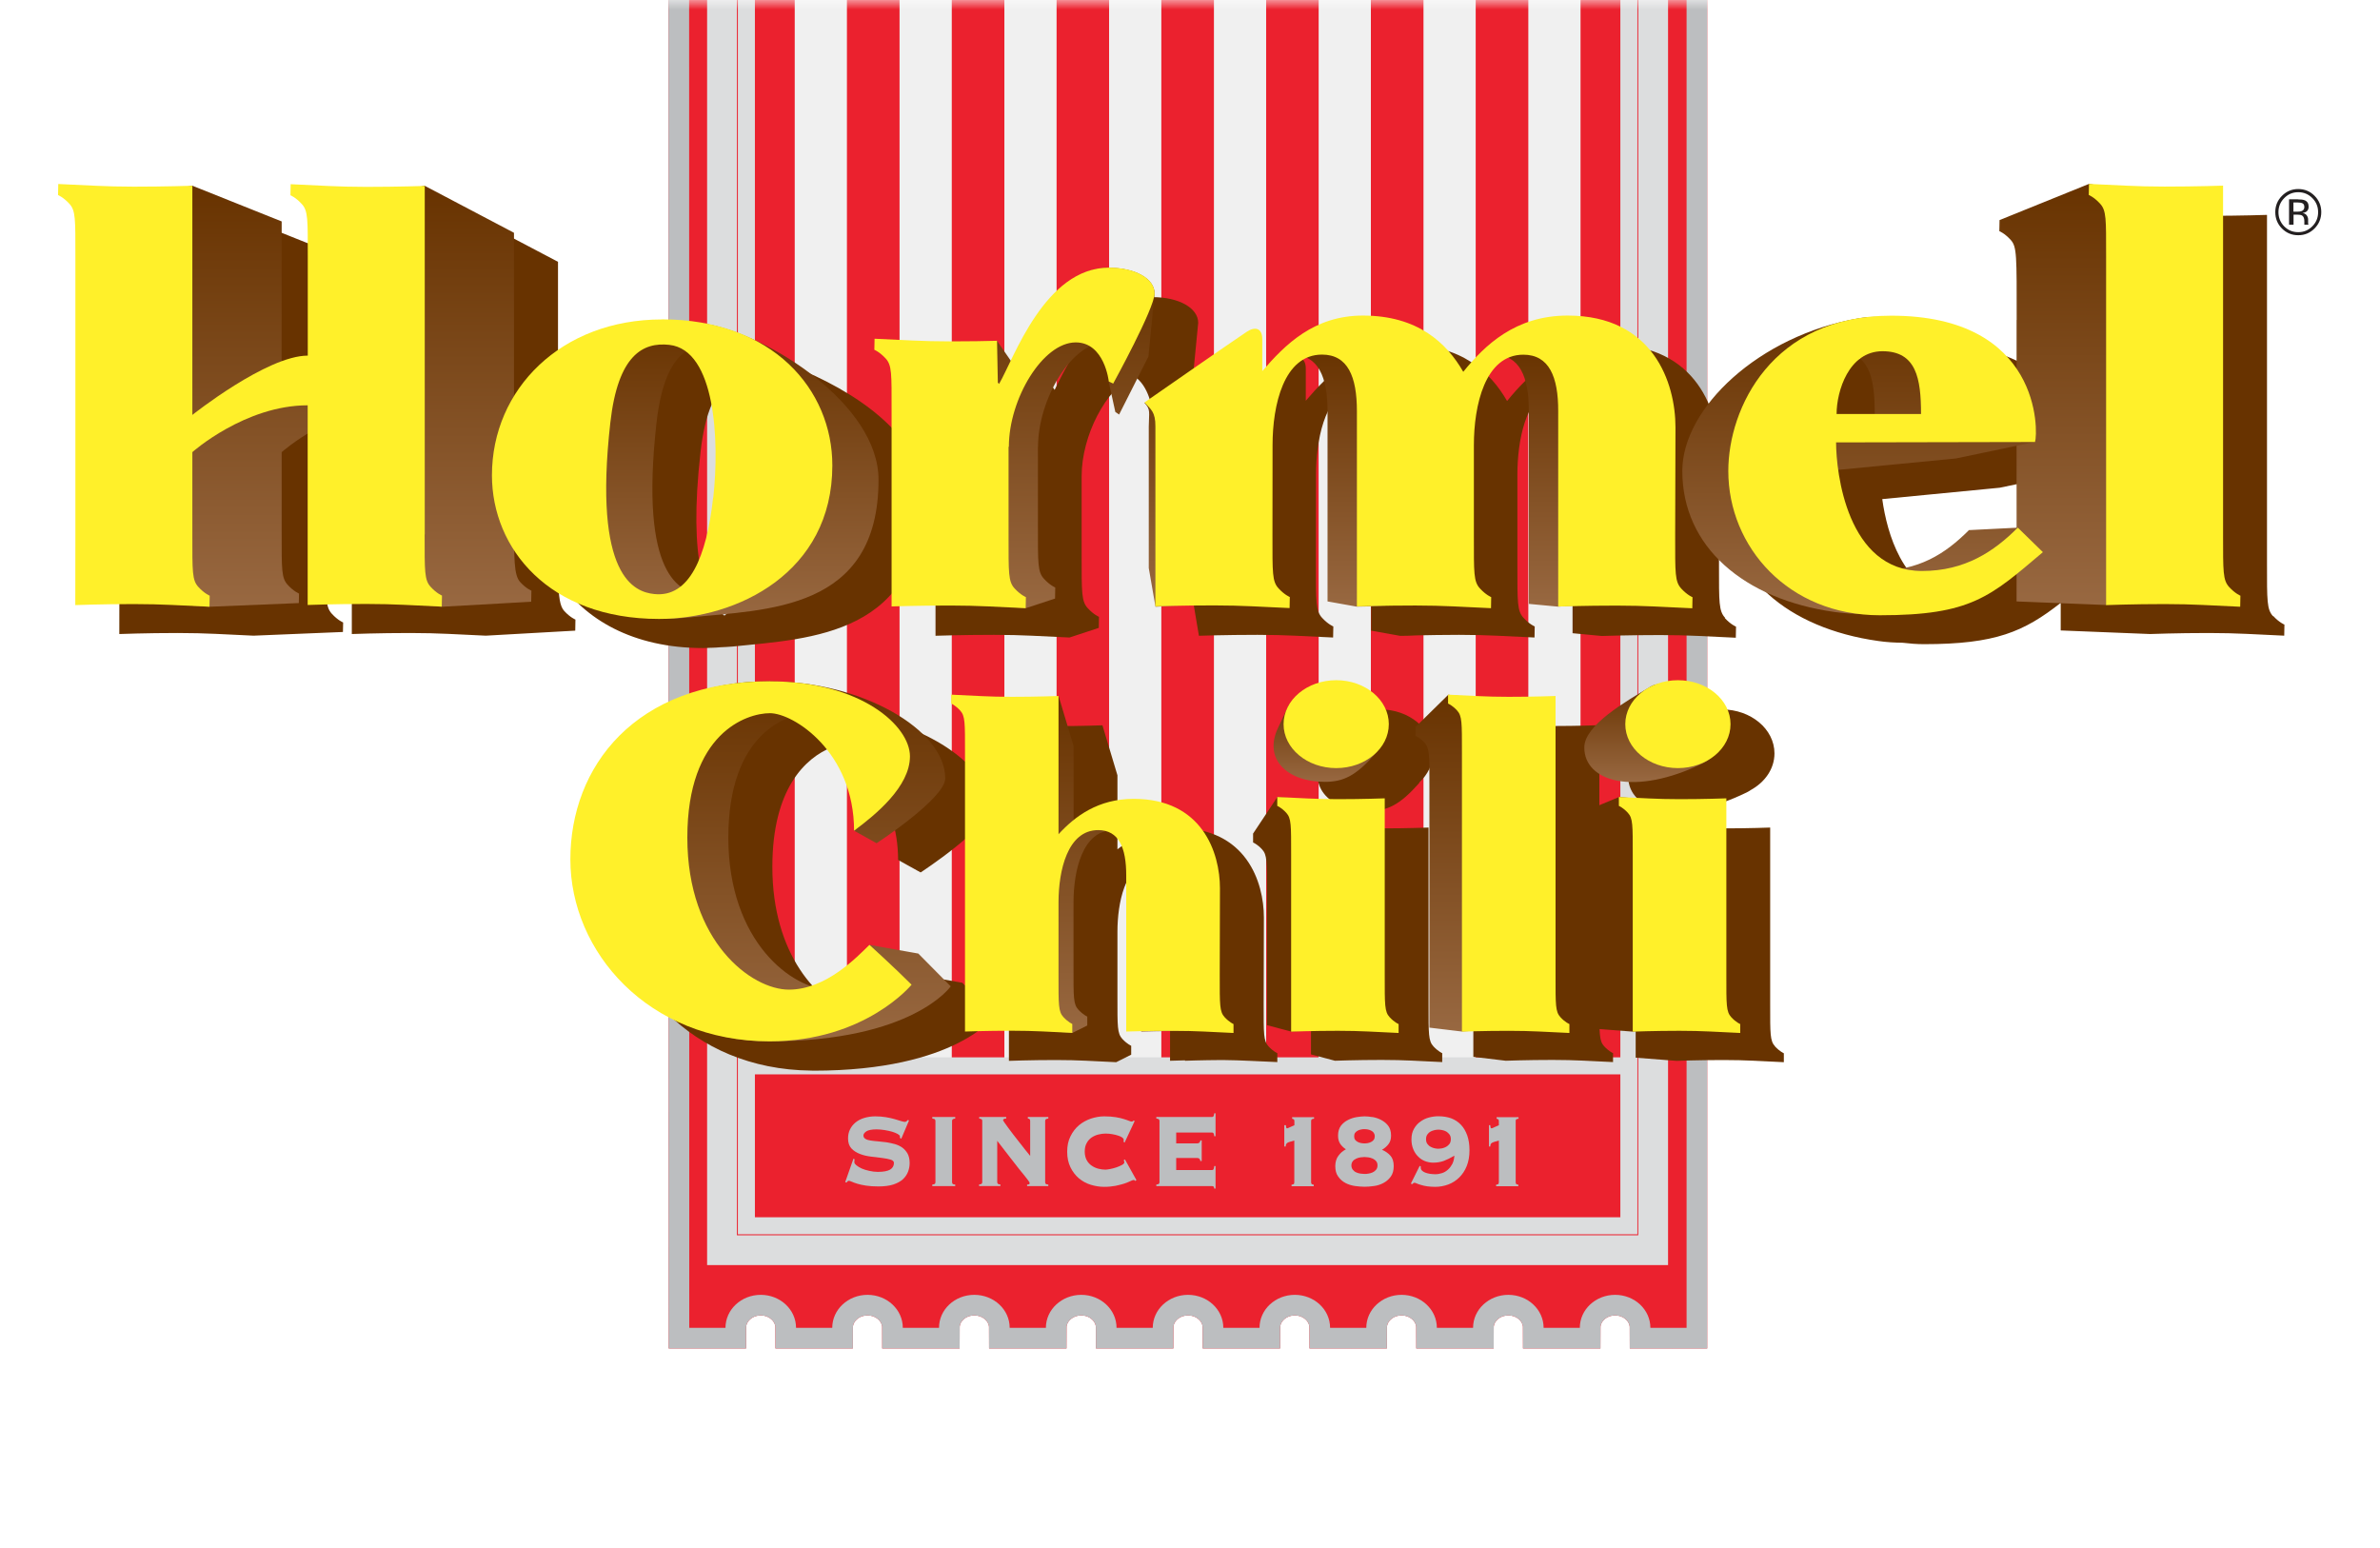 <svg width="123" height="80" viewBox="0 0 123 80" fill="none" xmlns="http://www.w3.org/2000/svg">
<mask id="mask0_18_2838" style="mask-type:luminance" maskUnits="userSpaceOnUse" x="7" y="0" width="110" height="80">
<path d="M116.471 0H7.058V80H116.471V0Z" fill="white"/>
</mask>
<g mask="url(#mask0_18_2838)">
<g filter="url(#filter0_d_18_2838)">
<path d="M35.596 -22.948H87.164V68.621H85.293C85.293 67.678 84.476 66.916 83.47 66.916C82.463 66.916 81.646 67.678 81.646 68.621H79.775C79.775 67.678 78.959 66.916 77.952 66.916C76.945 66.916 76.129 67.678 76.129 68.621H74.258C74.258 67.678 73.441 66.916 72.434 66.916C71.427 66.916 70.611 67.678 70.611 68.621H68.74C68.74 67.678 67.923 66.916 66.916 66.916C65.91 66.916 65.093 67.678 65.093 68.621H63.222C63.222 67.678 62.405 66.916 61.398 66.916C60.392 66.916 59.575 67.678 59.575 68.621H57.704C57.704 67.678 56.887 66.916 55.881 66.916C54.874 66.916 54.052 67.678 54.052 68.621H52.181C52.181 67.678 51.364 66.916 50.352 66.916C49.34 66.916 48.529 67.678 48.529 68.621H46.658C46.658 67.678 45.841 66.916 44.834 66.916C43.828 66.916 43.011 67.678 43.011 68.621H41.14C41.14 67.678 40.323 66.916 39.317 66.916C38.31 66.916 37.493 67.678 37.493 68.621H35.622L35.612 -22.948H35.596Z" fill="white"/>
</g>
<path d="M35.596 -22.948H87.164V68.621H85.293C85.293 67.678 84.476 66.916 83.47 66.916C82.463 66.916 81.646 67.678 81.646 68.621H79.775C79.775 67.678 78.959 66.916 77.952 66.916C76.945 66.916 76.129 67.678 76.129 68.621H74.258C74.258 67.678 73.441 66.916 72.434 66.916C71.427 66.916 70.611 67.678 70.611 68.621H68.74C68.74 67.678 67.923 66.916 66.916 66.916C65.91 66.916 65.093 67.678 65.093 68.621H63.222C63.222 67.678 62.405 66.916 61.398 66.916C60.392 66.916 59.575 67.678 59.575 68.621H57.704C57.704 67.678 56.887 66.916 55.881 66.916C54.874 66.916 54.052 67.678 54.052 68.621H52.181C52.181 67.678 51.364 66.916 50.352 66.916C49.34 66.916 48.529 67.678 48.529 68.621H46.658C46.658 67.678 45.841 66.916 44.834 66.916C43.828 66.916 43.011 67.678 43.011 68.621H41.14C41.14 67.678 40.323 66.916 39.317 66.916C38.31 66.916 37.493 67.678 37.493 68.621H35.622L35.612 -22.948H35.596Z" fill="white" stroke="white" stroke-width="1.24"/>
<path d="M35.596 -22.948H87.164V68.621H85.293C85.293 67.678 84.476 66.916 83.47 66.916C82.463 66.916 81.646 67.678 81.646 68.621H79.775C79.775 67.678 78.959 66.916 77.952 66.916C76.945 66.916 76.129 67.678 76.129 68.621H74.258C74.258 67.678 73.441 66.916 72.434 66.916C71.427 66.916 70.611 67.678 70.611 68.621H68.74C68.74 67.678 67.923 66.916 66.916 66.916C65.91 66.916 65.093 67.678 65.093 68.621H63.222C63.222 67.678 62.405 66.916 61.398 66.916C60.392 66.916 59.575 67.678 59.575 68.621H57.704C57.704 67.678 56.887 66.916 55.881 66.916C54.874 66.916 54.052 67.678 54.052 68.621H52.181C52.181 67.678 51.364 66.916 50.352 66.916C49.34 66.916 48.529 67.678 48.529 68.621H46.658C46.658 67.678 45.841 66.916 44.834 66.916C43.828 66.916 43.011 67.678 43.011 68.621H41.14C41.14 67.678 40.323 66.916 39.317 66.916C38.31 66.916 37.493 67.678 37.493 68.621H35.622L35.612 -22.948H35.596Z" fill="#EB212E"/>
<g style="mix-blend-mode:darken">
<path d="M35.596 -22.948H87.164V68.621H85.293C85.293 67.678 84.476 66.916 83.47 66.916C82.463 66.916 81.646 67.678 81.646 68.621H79.775C79.775 67.678 78.959 66.916 77.952 66.916C76.945 66.916 76.129 67.678 76.129 68.621H74.258C74.258 67.678 73.441 66.916 72.434 66.916C71.427 66.916 70.611 67.678 70.611 68.621H68.74C68.74 67.678 67.923 66.916 66.916 66.916C65.91 66.916 65.093 67.678 65.093 68.621H63.222C63.222 67.678 62.405 66.916 61.398 66.916C60.392 66.916 59.575 67.678 59.575 68.621H57.704C57.704 67.678 56.887 66.916 55.881 66.916C54.874 66.916 54.052 67.678 54.052 68.621H52.181C52.181 67.678 51.364 66.916 50.352 66.916C49.34 66.916 48.529 67.678 48.529 68.621H46.658C46.658 67.678 45.841 66.916 44.834 66.916C43.828 66.916 43.011 67.678 43.011 68.621H41.14C41.14 67.678 40.323 66.916 39.317 66.916C38.31 66.916 37.493 67.678 37.493 68.621H35.622L35.612 -22.948H35.596Z" stroke="#EB212E" stroke-width="2.13"/>
</g>
<path d="M35.596 -22.948H87.164V68.621H85.293C85.293 67.678 84.476 66.916 83.47 66.916C82.463 66.916 81.646 67.678 81.646 68.621H79.775C79.775 67.678 78.959 66.916 77.952 66.916C76.945 66.916 76.129 67.678 76.129 68.621H74.258C74.258 67.678 73.441 66.916 72.434 66.916C71.427 66.916 70.611 67.678 70.611 68.621H68.74C68.74 67.678 67.923 66.916 66.916 66.916C65.91 66.916 65.093 67.678 65.093 68.621H63.222C63.222 67.678 62.405 66.916 61.398 66.916C60.392 66.916 59.575 67.678 59.575 68.621H57.704C57.704 67.678 56.887 66.916 55.881 66.916C54.874 66.916 54.052 67.678 54.052 68.621H52.181C52.181 67.678 51.364 66.916 50.352 66.916C49.34 66.916 48.529 67.678 48.529 68.621H46.658C46.658 67.678 45.841 66.916 44.834 66.916C43.828 66.916 43.011 67.678 43.011 68.621H41.14C41.14 67.678 40.323 66.916 39.317 66.916C38.31 66.916 37.493 67.678 37.493 68.621H35.622L35.612 -22.948H35.596Z" fill="#BCBEC0"/>
<g style="mix-blend-mode:darken">
<path d="M35.596 -22.948H87.164V68.621H85.293C85.293 67.678 84.476 66.916 83.47 66.916C82.463 66.916 81.646 67.678 81.646 68.621H79.775C79.775 67.678 78.959 66.916 77.952 66.916C76.945 66.916 76.129 67.678 76.129 68.621H74.258C74.258 67.678 73.441 66.916 72.434 66.916C71.427 66.916 70.611 67.678 70.611 68.621H68.74C68.74 67.678 67.923 66.916 66.916 66.916C65.91 66.916 65.093 67.678 65.093 68.621H63.222C63.222 67.678 62.405 66.916 61.398 66.916C60.392 66.916 59.575 67.678 59.575 68.621H57.704C57.704 67.678 56.887 66.916 55.881 66.916C54.874 66.916 54.052 67.678 54.052 68.621H52.181C52.181 67.678 51.364 66.916 50.352 66.916C49.34 66.916 48.529 67.678 48.529 68.621H46.658C46.658 67.678 45.841 66.916 44.834 66.916C43.828 66.916 43.011 67.678 43.011 68.621H41.14C41.14 67.678 40.323 66.916 39.317 66.916C38.31 66.916 37.493 67.678 37.493 68.621H35.622L35.612 -22.948H35.596Z" stroke="#BCBEC0" stroke-width="2.13"/>
</g>
<path d="M35.596 -22.948H87.164V68.621H85.293C85.293 67.678 84.476 66.916 83.47 66.916C82.463 66.916 81.646 67.678 81.646 68.621H79.775C79.775 67.678 78.959 66.916 77.952 66.916C76.945 66.916 76.129 67.678 76.129 68.621H74.258C74.258 67.678 73.441 66.916 72.434 66.916C71.427 66.916 70.611 67.678 70.611 68.621H68.74C68.74 67.678 67.923 66.916 66.916 66.916C65.91 66.916 65.093 67.678 65.093 68.621H63.222C63.222 67.678 62.405 66.916 61.398 66.916C60.392 66.916 59.575 67.678 59.575 68.621H57.704C57.704 67.678 56.887 66.916 55.881 66.916C54.874 66.916 54.052 67.678 54.052 68.621H52.181C52.181 67.678 51.364 66.916 50.352 66.916C49.34 66.916 48.529 67.678 48.529 68.621H46.658C46.658 67.678 45.841 66.916 44.834 66.916C43.828 66.916 43.011 67.678 43.011 68.621H41.14C41.14 67.678 40.323 66.916 39.317 66.916C38.31 66.916 37.493 67.678 37.493 68.621H35.622L35.612 -22.948H35.596Z" fill="#EB212E"/>
<g style="mix-blend-mode:darken">
<path d="M43.77 -22.948H41.072V55.289H43.77V-22.948Z" fill="#F0F0F0"/>
</g>
<g style="mix-blend-mode:darken">
<path d="M49.188 -22.948H46.489V55.289H49.188V-22.948Z" fill="#F0F0F0"/>
</g>
<g style="mix-blend-mode:darken">
<path d="M54.605 -22.948H51.907V55.289H54.605V-22.948Z" fill="#F0F0F0"/>
</g>
<g style="mix-blend-mode:darken">
<path d="M60.018 -22.948H57.319V55.289H60.018V-22.948Z" fill="#F0F0F0"/>
</g>
<g style="mix-blend-mode:darken">
<path d="M65.435 -22.948H62.737V55.289H65.435V-22.948Z" fill="#F0F0F0"/>
</g>
<g style="mix-blend-mode:darken">
<path d="M70.848 -22.948H68.149V55.289H70.848V-22.948Z" fill="#F0F0F0"/>
</g>
<g style="mix-blend-mode:darken">
<path d="M76.265 -22.948H73.567V55.289H76.265V-22.948Z" fill="#F0F0F0"/>
</g>
<g style="mix-blend-mode:darken">
<path d="M81.683 -22.948H78.985V55.289H81.683V-22.948Z" fill="#F0F0F0"/>
</g>
<g style="mix-blend-mode:darken">
<path d="M37.314 -22.948V64.608H85.436V-22.948" stroke="#DCDDDE" stroke-width="1.54"/>
</g>
<g style="mix-blend-mode:darken">
<path d="M84.181 -22.948V63.347H38.574V-22.948" stroke="#DCDDDE" stroke-width="0.88"/>
</g>
<g style="mix-blend-mode:darken">
<path d="M44.165 59.927C44.154 59.953 44.154 60.001 44.154 60.07C44.154 60.117 44.191 60.165 44.26 60.223C44.328 60.282 44.423 60.334 44.534 60.388C44.645 60.435 44.776 60.477 44.924 60.509C45.072 60.541 45.219 60.562 45.367 60.562C45.657 60.562 45.867 60.52 45.999 60.446C46.131 60.366 46.199 60.25 46.199 60.102C46.199 60.017 46.141 59.964 46.025 59.927C45.909 59.895 45.762 59.863 45.583 59.842C45.404 59.821 45.214 59.8 45.014 59.773C44.808 59.747 44.618 59.704 44.444 59.636C44.265 59.567 44.123 59.477 44.002 59.35C43.886 59.223 43.828 59.053 43.828 58.836C43.828 58.667 43.859 58.508 43.928 58.37C43.996 58.227 44.091 58.111 44.212 58.01C44.334 57.91 44.481 57.83 44.655 57.777C44.829 57.724 45.024 57.692 45.235 57.692C45.43 57.692 45.614 57.708 45.783 57.735C45.952 57.761 46.104 57.798 46.236 57.835C46.368 57.872 46.479 57.904 46.568 57.936C46.658 57.962 46.721 57.978 46.758 57.978C46.795 57.978 46.826 57.968 46.853 57.947C46.874 57.925 46.895 57.904 46.916 57.878L46.979 57.904L46.579 58.847L46.51 58.804V58.73C46.51 58.688 46.473 58.651 46.394 58.603C46.321 58.561 46.226 58.524 46.11 58.487C45.994 58.455 45.862 58.423 45.72 58.402C45.577 58.381 45.44 58.365 45.303 58.365C45.05 58.365 44.877 58.402 44.776 58.465C44.676 58.534 44.623 58.603 44.623 58.682C44.623 58.762 44.66 58.815 44.729 58.857C44.797 58.9 44.887 58.926 44.998 58.942C45.108 58.958 45.235 58.974 45.377 58.984C45.519 58.995 45.667 59.011 45.815 59.032C45.962 59.053 46.11 59.09 46.252 59.127C46.394 59.17 46.521 59.228 46.631 59.307C46.742 59.387 46.832 59.493 46.906 59.62C46.974 59.747 47.011 59.911 47.011 60.107C47.011 60.255 46.984 60.403 46.932 60.546C46.879 60.689 46.789 60.822 46.668 60.938C46.542 61.055 46.373 61.145 46.168 61.214C45.957 61.282 45.699 61.314 45.388 61.314C45.145 61.314 44.934 61.298 44.761 61.272C44.587 61.245 44.434 61.214 44.313 61.176C44.191 61.139 44.091 61.102 44.023 61.071C43.954 61.039 43.901 61.023 43.865 61.023C43.843 61.023 43.822 61.033 43.801 61.049C43.786 61.071 43.764 61.092 43.749 61.113L43.68 61.092L44.107 59.879L44.165 59.911V59.927Z" fill="#BCBEC0"/>
<path d="M48.181 61.218C48.255 61.208 48.297 61.197 48.318 61.176C48.334 61.155 48.344 61.128 48.344 61.096V57.93C48.344 57.898 48.334 57.872 48.318 57.851C48.302 57.83 48.255 57.814 48.181 57.803V57.724H49.367V57.803C49.293 57.814 49.251 57.83 49.23 57.851C49.214 57.872 49.203 57.898 49.203 57.93V61.096C49.203 61.128 49.214 61.155 49.23 61.176C49.245 61.197 49.293 61.213 49.367 61.218V61.298H48.181V61.218Z" fill="#BCBEC0"/>
<path d="M50.742 57.851C50.742 57.851 50.679 57.814 50.605 57.803V57.724H52.002V57.803C51.938 57.803 51.891 57.819 51.87 57.835C51.849 57.851 51.838 57.872 51.838 57.893C51.838 57.904 51.865 57.941 51.912 58.015C51.965 58.089 52.028 58.179 52.107 58.285C52.191 58.396 52.281 58.513 52.381 58.65C52.481 58.783 52.587 58.92 52.692 59.047C52.792 59.18 52.898 59.307 52.992 59.429C53.087 59.545 53.172 59.651 53.24 59.736V57.925C53.24 57.845 53.198 57.808 53.119 57.803V57.724H54.178V57.803C54.105 57.814 54.057 57.83 54.041 57.851C54.025 57.872 54.015 57.898 54.015 57.93V61.096C54.015 61.128 54.025 61.155 54.041 61.176C54.057 61.197 54.105 61.213 54.178 61.218V61.298H53.082V61.218C53.135 61.218 53.172 61.213 53.188 61.197C53.203 61.187 53.214 61.165 53.214 61.144C53.214 61.128 53.209 61.112 53.198 61.091C53.188 61.07 53.161 61.033 53.124 60.985C53.087 60.938 53.029 60.864 52.956 60.768C52.882 60.678 52.782 60.551 52.655 60.398C52.529 60.239 52.376 60.043 52.197 59.81C52.012 59.577 51.796 59.291 51.538 58.957V61.091C51.538 61.123 51.548 61.149 51.564 61.171C51.58 61.192 51.627 61.208 51.701 61.213V61.292H50.6V61.213C50.674 61.202 50.721 61.192 50.737 61.171C50.753 61.149 50.763 61.123 50.763 61.091V57.925C50.763 57.893 50.753 57.867 50.737 57.845L50.742 57.851Z" fill="#BCBEC0"/>
<path d="M58.062 58.995C58.062 58.995 58.068 58.968 58.073 58.953C58.073 58.937 58.073 58.921 58.073 58.894C58.073 58.857 58.047 58.82 57.994 58.783C57.941 58.746 57.873 58.714 57.788 58.688C57.699 58.656 57.604 58.635 57.488 58.614C57.377 58.593 57.256 58.582 57.135 58.582C57.014 58.582 56.898 58.598 56.766 58.63C56.639 58.661 56.524 58.714 56.418 58.783C56.313 58.857 56.223 58.953 56.16 59.074C56.091 59.196 56.06 59.339 56.06 59.514C56.06 59.688 56.097 59.831 56.16 59.953C56.228 60.075 56.313 60.17 56.418 60.239C56.524 60.313 56.639 60.366 56.766 60.398C56.892 60.43 57.014 60.446 57.135 60.446C57.182 60.446 57.261 60.435 57.372 60.414C57.477 60.393 57.588 60.366 57.694 60.329C57.804 60.292 57.899 60.25 57.978 60.207C58.062 60.165 58.105 60.117 58.105 60.065C58.105 60.043 58.105 60.022 58.094 60.011C58.089 60.001 58.078 59.985 58.073 59.964L58.136 59.916L58.732 60.986L58.663 61.033C58.663 61.033 58.647 60.996 58.632 60.991C58.616 60.986 58.6 60.98 58.584 60.98C58.558 60.98 58.5 61.002 58.421 61.039C58.342 61.081 58.231 61.118 58.105 61.166C57.973 61.208 57.825 61.245 57.651 61.282C57.477 61.314 57.282 61.335 57.066 61.335C56.834 61.335 56.603 61.298 56.376 61.229C56.149 61.16 55.944 61.049 55.759 60.896C55.58 60.742 55.433 60.552 55.322 60.324C55.211 60.096 55.153 59.831 55.153 59.524C55.153 59.217 55.206 58.958 55.322 58.725C55.433 58.497 55.58 58.307 55.759 58.153C55.944 57.999 56.149 57.888 56.376 57.809C56.603 57.735 56.834 57.692 57.066 57.692C57.298 57.692 57.493 57.708 57.667 57.735C57.836 57.761 57.978 57.798 58.094 57.835C58.205 57.872 58.294 57.899 58.352 57.925C58.416 57.952 58.458 57.962 58.489 57.962C58.526 57.962 58.558 57.947 58.579 57.91L58.642 57.931L58.12 59.048L58.062 59V58.995Z" fill="#BCBEC0"/>
<path d="M62.036 60.001C62.031 59.958 62.015 59.921 61.989 59.889C61.962 59.858 61.92 59.842 61.862 59.842H60.787V60.467H62.642C62.674 60.467 62.695 60.456 62.716 60.429C62.732 60.403 62.742 60.35 62.753 60.26H62.821V61.425H62.753C62.747 61.367 62.732 61.33 62.716 61.319C62.7 61.303 62.674 61.298 62.642 61.298H59.759V61.218C59.833 61.208 59.875 61.197 59.896 61.176C59.912 61.155 59.923 61.128 59.923 61.097V57.93C59.923 57.898 59.912 57.872 59.896 57.851C59.88 57.83 59.833 57.814 59.759 57.803V57.724H62.642C62.674 57.724 62.695 57.713 62.716 57.687C62.732 57.66 62.742 57.607 62.753 57.533H62.821V58.719H62.753C62.747 58.645 62.732 58.592 62.716 58.566C62.7 58.539 62.674 58.529 62.642 58.529H60.787V59.09H61.862C61.92 59.09 61.962 59.074 61.989 59.047C62.015 59.016 62.031 58.984 62.036 58.936H62.105V60.001H62.036Z" fill="#BCBEC0"/>
<path d="M66.384 58.147H66.458C66.458 58.147 66.458 58.206 66.468 58.248C66.473 58.29 66.489 58.312 66.521 58.312C66.526 58.312 66.547 58.306 66.584 58.29C66.621 58.275 66.658 58.259 66.7 58.237C66.742 58.221 66.779 58.2 66.821 58.184C66.858 58.169 66.885 58.153 66.895 58.153V57.936C66.895 57.888 66.879 57.851 66.853 57.84C66.826 57.83 66.8 57.819 66.779 57.814V57.734H67.912V57.814C67.87 57.814 67.833 57.83 67.802 57.84C67.775 57.856 67.759 57.888 67.759 57.936V61.102C67.759 61.15 67.775 61.181 67.802 61.197C67.828 61.213 67.865 61.218 67.896 61.224V61.303H66.748V61.224C66.784 61.224 66.821 61.208 66.848 61.197C66.879 61.187 66.89 61.155 66.89 61.102V58.942C66.795 58.968 66.716 58.989 66.653 59.01C66.589 59.032 66.547 59.047 66.521 59.069C66.495 59.09 66.473 59.116 66.463 59.143C66.452 59.169 66.447 59.206 66.447 59.249H66.373V58.153L66.384 58.147Z" fill="#BCBEC0"/>
<path d="M70.922 57.724C71.074 57.751 71.227 57.798 71.37 57.872C71.512 57.947 71.638 58.042 71.739 58.174C71.839 58.301 71.891 58.471 71.891 58.688C71.891 58.868 71.849 59.016 71.754 59.133C71.665 59.249 71.554 59.344 71.422 59.419C71.596 59.493 71.739 59.593 71.854 59.72C71.97 59.847 72.028 60.027 72.028 60.26C72.028 60.493 71.976 60.668 71.876 60.806C71.77 60.949 71.649 61.055 71.491 61.139C71.338 61.219 71.175 61.272 71.001 61.293C70.827 61.319 70.663 61.33 70.516 61.33C70.368 61.33 70.21 61.314 70.031 61.293C69.857 61.266 69.694 61.219 69.541 61.139C69.388 61.06 69.261 60.949 69.161 60.806C69.056 60.668 69.008 60.483 69.008 60.26C69.008 60.154 69.024 60.054 69.051 59.964C69.077 59.874 69.119 59.794 69.172 59.726C69.225 59.657 69.277 59.593 69.346 59.535C69.414 59.482 69.483 59.434 69.557 59.392C69.457 59.334 69.362 59.244 69.277 59.133C69.193 59.016 69.151 58.868 69.151 58.688C69.151 58.476 69.204 58.307 69.298 58.179C69.398 58.047 69.52 57.952 69.667 57.878C69.81 57.804 69.962 57.756 70.121 57.73C70.273 57.708 70.41 57.692 70.521 57.692C70.632 57.692 70.769 57.703 70.927 57.73L70.922 57.724ZM70.316 59.81C70.237 59.821 70.168 59.842 70.094 59.874C70.026 59.906 69.962 59.948 69.915 60.006C69.868 60.065 69.841 60.144 69.841 60.229C69.841 60.313 69.868 60.393 69.915 60.451C69.962 60.509 70.02 60.557 70.094 60.589C70.168 60.62 70.237 60.642 70.316 60.652C70.395 60.663 70.458 60.668 70.516 60.668C70.574 60.668 70.642 60.668 70.716 60.652C70.79 60.642 70.869 60.62 70.937 60.589C71.006 60.557 71.069 60.509 71.117 60.451C71.164 60.393 71.19 60.319 71.19 60.229C71.19 60.139 71.169 60.065 71.117 60.006C71.069 59.948 71.006 59.906 70.937 59.874C70.864 59.842 70.79 59.821 70.716 59.81C70.637 59.8 70.569 59.794 70.516 59.794C70.463 59.794 70.395 59.8 70.316 59.81ZM70.69 59.074C70.748 59.064 70.806 59.043 70.858 59.016C70.911 58.99 70.959 58.953 70.995 58.905C71.032 58.857 71.048 58.794 71.048 58.725C71.048 58.651 71.027 58.587 70.995 58.54C70.959 58.492 70.916 58.455 70.858 58.428C70.806 58.402 70.748 58.381 70.69 58.37C70.626 58.359 70.569 58.354 70.516 58.354C70.468 58.354 70.41 58.354 70.347 58.37C70.284 58.381 70.226 58.402 70.173 58.428C70.121 58.455 70.073 58.492 70.036 58.54C69.999 58.587 69.984 58.651 69.984 58.725C69.984 58.794 69.999 58.857 70.036 58.905C70.073 58.953 70.121 58.99 70.173 59.016C70.226 59.043 70.284 59.064 70.347 59.074C70.41 59.085 70.468 59.09 70.516 59.09C70.569 59.09 70.626 59.085 70.69 59.074Z" fill="#BCBEC0"/>
<path d="M73.425 60.276V60.339C73.425 60.398 73.446 60.45 73.488 60.493C73.53 60.535 73.588 60.572 73.657 60.599C73.725 60.625 73.804 60.646 73.899 60.662C73.989 60.673 74.084 60.683 74.173 60.683C74.294 60.683 74.416 60.662 74.526 60.625C74.642 60.588 74.742 60.525 74.832 60.445C74.921 60.366 74.995 60.265 75.058 60.149C75.117 60.027 75.153 59.889 75.164 59.725C74.964 59.842 74.779 59.931 74.616 59.995C74.447 60.053 74.268 60.085 74.078 60.085C73.925 60.085 73.783 60.059 73.646 60.006C73.509 59.953 73.388 59.873 73.288 59.767C73.182 59.667 73.098 59.534 73.04 59.392C72.977 59.243 72.945 59.074 72.945 58.889C72.945 58.671 72.987 58.486 73.077 58.333C73.161 58.184 73.272 58.057 73.409 57.962C73.541 57.867 73.688 57.792 73.857 57.75C74.02 57.708 74.178 57.687 74.337 57.687C74.579 57.687 74.8 57.724 74.995 57.792C75.19 57.867 75.364 57.978 75.501 58.126C75.644 58.274 75.749 58.46 75.828 58.677C75.907 58.899 75.944 59.158 75.944 59.455C75.944 59.752 75.897 60.022 75.802 60.26C75.707 60.498 75.575 60.694 75.412 60.853C75.248 61.012 75.064 61.133 74.848 61.213C74.632 61.292 74.41 61.335 74.173 61.335C74.02 61.335 73.883 61.324 73.757 61.308C73.63 61.287 73.52 61.266 73.43 61.234C73.335 61.208 73.261 61.181 73.209 61.155C73.156 61.133 73.124 61.123 73.114 61.123C73.066 61.123 73.024 61.149 72.982 61.197L72.914 61.165L73.372 60.249L73.43 60.281L73.425 60.276ZM74.147 58.401C74.073 58.417 73.999 58.444 73.936 58.475C73.873 58.507 73.815 58.56 73.767 58.629C73.72 58.693 73.699 58.777 73.699 58.873C73.699 58.968 73.72 59.053 73.767 59.116C73.815 59.18 73.873 59.233 73.936 59.264C73.999 59.301 74.073 59.328 74.147 59.344C74.221 59.36 74.284 59.365 74.337 59.365C74.389 59.365 74.452 59.354 74.531 59.344C74.605 59.328 74.674 59.301 74.742 59.264C74.805 59.227 74.864 59.18 74.911 59.116C74.958 59.047 74.98 58.968 74.98 58.873C74.98 58.777 74.958 58.693 74.911 58.629C74.864 58.566 74.805 58.513 74.742 58.475C74.679 58.438 74.605 58.417 74.531 58.401C74.458 58.385 74.394 58.38 74.337 58.38C74.278 58.38 74.221 58.385 74.147 58.401Z" fill="#BCBEC0"/>
<path d="M76.951 58.147H77.019C77.019 58.147 77.019 58.206 77.03 58.248C77.035 58.29 77.056 58.312 77.088 58.312C77.093 58.312 77.114 58.306 77.151 58.29C77.188 58.275 77.225 58.259 77.267 58.237C77.309 58.221 77.351 58.2 77.388 58.184C77.425 58.169 77.451 58.153 77.462 58.153V57.936C77.462 57.888 77.446 57.851 77.42 57.84C77.393 57.83 77.367 57.819 77.346 57.814V57.734H78.479V57.814C78.437 57.814 78.4 57.83 78.374 57.84C78.342 57.856 78.332 57.888 78.332 57.936V61.102C78.332 61.15 78.347 61.181 78.374 61.197C78.4 61.213 78.432 61.218 78.469 61.224V61.303H77.32V61.224C77.356 61.224 77.393 61.208 77.42 61.197C77.446 61.187 77.462 61.155 77.462 61.102V58.942C77.367 58.968 77.288 58.989 77.225 59.01C77.167 59.032 77.119 59.047 77.093 59.069C77.061 59.09 77.046 59.116 77.035 59.143C77.025 59.169 77.019 59.206 77.019 59.249H76.951V58.153V58.147Z" fill="#BCBEC0"/>
</g>
<g style="mix-blend-mode:darken">
<path d="M84.176 55.082H38.574" stroke="#DCDDDE" stroke-width="0.88"/>
</g>
</g>
<g filter="url(#filter1_d_18_2838)">
<path d="M80.639 52.567C80.376 52.281 80.386 51.931 80.386 50.391V38.89C80.386 37.249 80.386 35.967 80.386 35.967C80.386 35.967 79.28 36.01 77.968 36.01C76.761 36.01 76.049 35.951 74.842 35.898L73.161 37.561V38.022C73.161 38.022 73.367 38.106 73.62 38.376C73.883 38.662 73.873 39.012 73.873 40.553V53.107L75.549 53.308C75.549 53.308 76.655 53.266 77.968 53.266C79.174 53.266 79.886 53.324 81.093 53.377V52.916C81.093 52.916 80.887 52.831 80.634 52.561L80.639 52.567Z" fill="#683300"/>
<path d="M71.812 52.567C71.548 52.281 71.559 51.932 71.559 50.391V44.18C71.559 42.539 71.559 41.257 71.559 41.257C71.559 41.257 70.452 41.3 69.14 41.3C67.933 41.3 67.222 41.241 66.015 41.188L64.771 43.079V43.539C64.771 43.539 64.977 43.624 65.23 43.894C65.493 44.18 65.483 44.529 65.483 46.07V52.98L66.721 53.308C66.721 53.308 67.828 53.266 69.14 53.266C70.347 53.266 71.058 53.324 72.265 53.377V52.917C72.265 52.917 72.06 52.832 71.807 52.562L71.812 52.567Z" fill="#683300"/>
<path d="M63.754 52.922C63.754 52.922 63.538 52.837 63.29 52.567C63.027 52.281 63.037 51.932 63.037 50.391L63.048 45.906C63.048 44.064 62.131 41.284 58.594 41.284C57.251 41.284 56.255 41.76 55.48 42.38V38.557L54.705 35.973C54.705 35.973 53.598 36.016 52.286 36.016C51.079 36.016 50.368 35.957 49.161 35.904V36.365C49.161 36.365 49.366 36.45 49.619 36.72C49.883 37.006 49.872 37.355 49.872 38.896V53.314C49.872 53.314 50.974 53.271 52.291 53.271C53.498 53.271 54.21 53.33 55.416 53.383L56.191 52.996V52.535C56.191 52.535 55.986 52.451 55.733 52.181C55.469 51.895 55.48 51.545 55.48 50.005V46.611V46.642C55.48 45.144 55.87 43.269 57.145 42.952C57.915 43.158 58.199 44.005 58.199 45.234V53.309C58.199 53.309 58.5 53.298 58.974 53.287V53.309C58.974 53.309 59.817 53.277 60.908 53.271C61.946 53.282 62.637 53.335 63.743 53.377V52.917L63.754 52.922Z" fill="#683300"/>
<path d="M89.467 52.567C89.204 52.281 89.214 51.932 89.214 50.391V44.18C89.214 42.539 89.214 41.257 89.214 41.257C89.214 41.257 88.107 41.3 86.795 41.3C85.588 41.3 84.877 41.241 83.67 41.188L81.551 42.073V42.533C81.551 42.533 81.757 42.618 82.01 42.888C82.273 43.174 82.263 43.523 82.263 45.064V53.15L84.376 53.314C84.376 53.314 85.483 53.271 86.795 53.271C88.002 53.271 88.713 53.33 89.92 53.383V52.922C89.92 52.922 89.715 52.837 89.462 52.567H89.467Z" fill="#683300"/>
<path d="M49.14 50.974C48.281 50.111 47.464 49.279 47.464 49.279L44.934 48.829C44.418 49.332 43.306 50.497 41.904 50.953C40.007 50.296 37.646 47.839 37.646 43.286C37.646 39.246 39.353 37.652 40.724 37.106C42.147 37.752 44.144 39.68 44.144 42.931L45.309 43.577C45.309 43.577 48.855 41.263 48.855 40.225C48.855 38.007 45.498 35.82 41.504 35.317C40.977 35.248 40.413 35.211 39.812 35.211C39.39 35.211 38.984 35.227 38.605 35.259C38.531 35.264 38.457 35.275 38.384 35.28C38.178 35.301 37.978 35.327 37.788 35.354C32.16 36.132 29.482 40.141 29.482 44.419C29.482 49.147 33.43 53.754 39.643 53.817C39.685 53.817 39.727 53.822 39.77 53.822C47.179 53.822 49.14 50.979 49.14 50.979V50.974Z" fill="#683300"/>
<path d="M89.436 37.424C89.436 36.169 88.218 35.152 86.716 35.152C86.268 35.152 85.857 35.253 85.483 35.412C85.425 35.433 85.362 35.444 85.314 35.475C85.283 35.496 85.246 35.518 85.214 35.539C85.198 35.55 85.183 35.56 85.167 35.565C83.86 36.349 81.878 37.514 81.878 38.626C81.878 40.405 84.482 41.162 88.002 39.441C88.076 39.404 88.139 39.367 88.197 39.325C88.94 38.922 89.436 38.223 89.436 37.424Z" fill="#683300"/>
<path d="M71.781 37.424C71.781 36.169 70.563 35.152 69.061 35.152C67.981 35.152 67.053 35.682 66.616 36.444C66.616 36.444 66.605 36.455 66.6 36.455L66.584 36.492C66.563 36.529 66.547 36.571 66.526 36.614L66.073 37.572C65.261 39.224 66.526 40.4 68.471 40.4C69.425 40.4 70.062 40.098 71.064 38.97C71.074 38.954 71.08 38.933 71.09 38.917C71.517 38.515 71.781 37.996 71.781 37.419V37.424Z" fill="#683300"/>
</g>
<path style="mix-blend-mode:hard-light" d="M73.873 40.559C73.873 39.018 73.883 38.668 73.62 38.382C73.372 38.112 73.156 38.028 73.156 38.028V37.567L74.848 35.904L78.711 36.349C78.711 36.349 78.711 37.249 78.711 38.891V50.174C78.711 51.715 78.7 52.064 78.964 52.35C79.211 52.62 79.427 52.705 79.427 52.705V53.166C78.21 53.113 75.554 53.309 75.554 53.309L73.873 53.107V40.553V40.559Z" fill="url(#paint0_linear_18_2838)"/>
<path style="mix-blend-mode:hard-light" d="M65.477 46.07C65.477 44.529 65.488 44.18 65.224 43.894C64.977 43.624 64.76 43.539 64.76 43.539V43.079L66.015 41.188L70.315 41.559C70.315 41.559 70.315 42.539 70.315 44.18V50.2C70.315 51.741 70.305 52.091 70.568 52.377C70.816 52.647 71.032 52.731 71.032 52.731V53.192C69.814 53.139 66.721 53.308 66.721 53.308L65.477 52.98V46.07Z" fill="url(#paint1_linear_18_2838)"/>
<path style="mix-blend-mode:hard-light" d="M55.485 43.111V38.557L54.71 35.974C54.71 35.974 54.378 36.27 53.066 36.27C51.854 36.27 51.148 36.212 49.941 36.159V36.62C49.941 36.62 50.147 36.704 50.399 36.974C50.663 37.26 50.652 37.61 50.652 39.151V52.986L55.417 53.383L56.191 52.997V52.536C56.191 52.536 55.986 52.451 55.733 52.181C55.469 51.895 55.48 51.546 55.48 50.005V46.611V46.643C55.48 45.001 55.944 42.905 57.53 42.905C58.6 42.905 58.979 43.821 58.979 45.24V53.314C58.979 53.314 60.081 53.277 61.398 53.277C61.398 53.277 62.073 38.542 55.485 43.116V43.111Z" fill="url(#paint2_linear_18_2838)"/>
<g style="mix-blend-mode:hard-light">
<path d="M82.263 45.064C82.263 43.523 82.273 43.174 82.01 42.888C81.762 42.618 81.546 42.533 81.546 42.533V42.073L83.675 41.188L87.101 41.474C87.101 41.474 87.101 42.539 87.101 44.18V50.169C87.101 51.709 87.09 52.059 87.354 52.345C87.602 52.615 87.818 52.7 87.818 52.7V53.16C86.6 53.112 84.382 53.314 84.382 53.314L82.263 53.15V45.064Z" fill="url(#paint3_linear_18_2838)"/>
</g>
<path style="mix-blend-mode:hard-light" d="M39.807 35.205C32.782 35.205 31.596 39.653 31.596 44.413C31.596 49.173 33.472 53.816 39.764 53.816C47.179 53.816 49.135 50.973 49.135 50.973C48.276 50.11 47.459 49.279 47.459 49.279L44.929 48.829C44.929 48.829 44.207 51.143 42.89 51.143C40.966 51.143 37.641 48.686 37.641 43.285C37.641 37.884 40.692 36.857 41.909 36.857C42.847 36.857 44.355 38.43 44.998 41.019C45.066 41.289 44.139 42.93 44.139 42.93L45.303 43.576C45.303 43.576 48.85 41.262 48.85 40.225C48.85 37.694 44.497 35.21 39.807 35.21V35.205Z" fill="url(#paint4_linear_18_2838)"/>
<path style="mix-blend-mode:hard-light" d="M81.878 38.626C81.878 37.472 84.013 36.259 85.314 35.476C85.963 35.084 87.786 35.56 88.413 36.646C88.692 37.128 89.362 38.78 88.002 39.447C84.482 41.168 81.878 40.41 81.878 38.631V38.626Z" fill="url(#paint5_linear_18_2838)"/>
<path style="mix-blend-mode:hard-light" d="M68.466 40.405C66.521 40.405 65.256 39.224 66.068 37.578L66.595 36.46C67.101 35.889 70.126 35.56 70.753 36.64C71.032 37.122 71.448 38.536 71.058 38.975C70.062 40.103 69.419 40.405 68.466 40.405Z" fill="url(#paint6_linear_18_2838)"/>
<path d="M75.554 38.891C75.554 37.35 75.564 37.001 75.301 36.715C75.053 36.445 74.837 36.36 74.837 36.36V35.899C76.054 35.952 76.76 36.011 77.973 36.011C79.285 36.011 80.392 35.968 80.392 35.968C80.392 35.968 80.392 37.25 80.392 38.891V50.391C80.392 51.932 80.381 52.282 80.645 52.568C80.892 52.838 81.108 52.922 81.108 52.922V53.383C79.891 53.33 79.185 53.272 77.973 53.272C76.66 53.272 75.554 53.314 75.554 53.314V38.896V38.891Z" fill="#FFF02A"/>
<path d="M84.381 44.18C84.381 42.639 84.392 42.29 84.128 42.004C83.881 41.734 83.665 41.649 83.665 41.649V41.188C84.882 41.241 85.588 41.3 86.8 41.3C88.112 41.3 89.219 41.257 89.219 41.257C89.219 41.257 89.219 42.539 89.219 44.18V50.391C89.219 51.932 89.209 52.281 89.472 52.567C89.72 52.837 89.936 52.922 89.936 52.922V53.383C88.719 53.33 88.012 53.271 86.8 53.271C85.488 53.271 84.381 53.314 84.381 53.314V44.185V44.18Z" fill="#FFF02A"/>
<path d="M86.716 39.695C88.218 39.695 89.435 38.678 89.435 37.424C89.435 36.169 88.218 35.152 86.716 35.152C85.214 35.152 83.996 36.169 83.996 37.424C83.996 38.678 85.214 39.695 86.716 39.695Z" fill="#FFF02A"/>
<path d="M66.336 37.424C66.336 36.169 67.554 35.152 69.056 35.152C70.558 35.152 71.775 36.169 71.775 37.424C71.775 38.679 70.558 39.695 69.056 39.695C67.554 39.695 66.336 38.679 66.336 37.424Z" fill="#FFF02A"/>
<path d="M66.727 44.18C66.727 42.639 66.737 42.29 66.474 42.004C66.226 41.734 66.01 41.649 66.01 41.649V41.188C67.227 41.241 67.933 41.3 69.145 41.3C70.458 41.3 71.564 41.257 71.564 41.257C71.564 41.257 71.564 42.539 71.564 44.18V50.391C71.564 51.932 71.554 52.281 71.817 52.567C72.065 52.837 72.281 52.922 72.281 52.922V53.383C71.064 53.33 70.358 53.271 69.145 53.271C67.833 53.271 66.727 53.314 66.727 53.314V44.185V44.18Z" fill="#FFF02A"/>
<path d="M63.29 52.568C63.027 52.282 63.037 51.932 63.037 50.391L63.048 45.907C63.048 44.064 62.131 41.284 58.594 41.284C56.75 41.284 55.564 42.179 54.705 43.111V38.891C54.705 37.25 54.705 35.968 54.705 35.968C54.705 35.968 53.598 36.011 52.286 36.011C51.079 36.011 50.368 35.952 49.161 35.899V36.36C49.161 36.36 49.366 36.445 49.619 36.715C49.883 37.001 49.872 37.35 49.872 38.891V53.309C49.872 53.309 50.974 53.267 52.291 53.267C53.498 53.267 54.21 53.325 55.416 53.378V52.917C55.416 52.917 55.211 52.832 54.958 52.562C54.694 52.276 54.705 51.927 54.705 50.386V46.606V46.637C54.705 44.996 55.169 42.899 56.755 42.899C57.825 42.899 58.204 43.815 58.204 45.234V53.309C58.204 53.309 59.306 53.272 60.623 53.272C61.83 53.272 62.542 53.33 63.749 53.383V52.922C63.749 52.922 63.543 52.838 63.29 52.568Z" fill="#FFF02A"/>
<path d="M39.806 35.205C32.781 35.205 29.477 39.653 29.477 44.413C29.477 49.173 33.477 53.816 39.77 53.816C44.724 53.816 47.111 50.888 47.111 50.888C46.252 50.025 44.934 48.829 44.934 48.829C44.286 49.459 42.694 51.143 40.771 51.143C38.847 51.143 35.522 48.686 35.522 43.285C35.522 37.884 38.573 36.857 39.791 36.857C41.008 36.857 44.139 38.853 44.139 42.93C45.245 42.11 47.027 40.659 47.027 39.086C47.027 37.514 44.497 35.21 39.806 35.21V35.205Z" fill="#FFF02A"/>
<g filter="url(#filter2_d_18_2838)">
<path d="M38.721 17.442C37.957 17.082 37.093 16.812 36.133 16.658C35.917 16.621 35.706 16.595 35.501 16.579C35.085 16.536 34.658 16.505 34.205 16.505C30.753 16.505 28.017 18.098 26.568 20.476V12.02L21.951 9.589C21.951 9.589 20.571 9.637 18.926 9.637C17.414 9.637 16.529 9.563 15.021 9.499L15.011 10.071C15.011 10.071 15.28 10.177 15.59 10.516C15.917 10.871 15.907 11.31 15.907 13.238V18.358C15.506 18.358 15.048 18.469 14.563 18.644V11.432L9.946 9.584C9.946 9.584 8.565 9.632 6.921 9.632C5.409 9.632 4.523 9.558 3.016 9.494L3.005 10.066C3.005 10.066 3.274 10.172 3.585 10.511C3.912 10.866 3.901 11.305 3.901 13.232V27.603C3.901 29.657 3.896 31.256 3.896 31.256C3.896 31.256 5.277 31.203 6.921 31.203C8.434 31.203 9.319 31.277 10.832 31.341L15.453 31.15L15.464 30.658C15.464 30.658 15.195 30.552 14.884 30.213C14.557 29.858 14.568 29.419 14.568 27.491V23.351C14.568 23.351 15.074 22.901 15.912 22.392V31.256C15.912 31.256 17.293 31.203 18.932 31.203C20.444 31.203 21.33 31.277 22.837 31.341L27.459 31.081L27.469 30.509C27.469 30.509 27.201 30.404 26.89 30.065C26.663 29.821 26.6 29.329 26.584 28.434C27.928 30.494 30.442 31.981 34.068 31.981C34.199 31.981 34.331 31.971 34.463 31.965C34.479 31.965 34.5 31.965 34.515 31.965C34.663 31.96 34.816 31.955 34.963 31.939C35.174 31.928 35.374 31.923 35.596 31.902C39.633 31.489 45.409 31.325 45.409 24.05C45.409 20.931 41.741 18.617 38.721 17.431V17.442ZM36.855 25.723C36.613 27.894 36.091 29.578 35.169 30.308C34.22 29.599 33.282 27.592 33.936 21.831C34.173 19.724 34.737 18.654 35.443 18.157C37.019 19.321 37.145 23.16 36.855 25.718V25.723Z" fill="#683300"/>
<path d="M57.314 13.841C57.103 13.841 56.908 13.857 56.724 13.894C54.452 14.291 53.077 16.912 52.234 18.638L51.522 17.616C50.964 17.632 50.078 17.648 49.098 17.648C47.585 17.648 46.7 17.574 45.193 17.51L45.182 18.082C45.182 18.082 45.451 18.188 45.762 18.527C46.089 18.881 46.078 19.321 46.078 21.248V31.346C46.078 31.346 47.459 31.298 49.098 31.298C50.61 31.298 51.496 31.372 53.003 31.436L54.516 30.938L54.526 30.366C54.526 30.366 54.257 30.26 53.946 29.921C53.62 29.567 53.63 29.127 53.63 27.2C53.63 26.993 53.63 23.292 53.63 23.096C53.63 21.005 54.884 18.601 56.307 17.907C57.145 18.416 57.282 19.723 57.282 19.723L57.625 21.296L57.82 21.428L59.338 18.426L59.654 15.175C59.654 14.402 58.647 13.846 57.303 13.846L57.314 13.841Z" fill="#683300"/>
<path d="M86.885 30.419C86.558 30.065 86.569 29.625 86.569 27.698L86.584 22.091C86.584 19.782 85.435 16.309 81.014 16.309C78.3 16.309 76.719 17.855 75.617 19.215C74.763 17.728 73.267 16.309 70.431 16.309C67.902 16.309 66.405 17.812 65.214 19.2C65.214 19.2 65.214 17.908 65.214 17.542C65.214 16.955 64.835 16.88 64.408 17.161C63.633 17.669 59.127 20.809 59.127 20.809C59.454 21.164 59.354 21.291 59.354 22.053V29.345L59.691 31.346C59.691 31.346 61.072 31.298 62.716 31.298C64.228 31.298 65.114 31.372 66.626 31.436L66.637 30.864C66.637 30.864 66.368 30.758 66.057 30.419C65.73 30.065 65.741 29.625 65.741 27.698C65.741 27.491 65.746 23.012 65.746 23.012C65.746 21.259 66.168 19.094 67.522 18.501C68.297 18.866 68.592 19.867 68.592 21.259V31.081L70.099 31.351C70.368 31.351 70.668 31.341 70.98 31.325C71.533 31.314 72.297 31.298 73.13 31.298C74.642 31.298 75.528 31.372 77.035 31.436L77.045 30.864C77.045 30.864 76.777 30.758 76.466 30.419C76.139 30.065 76.15 29.625 76.15 27.698C76.15 27.491 76.15 23.012 76.15 23.012C76.15 21.259 76.571 19.094 77.931 18.501C78.706 18.871 79.001 19.867 79.001 21.259V31.214L80.508 31.357C80.508 31.357 81.889 31.309 83.533 31.309C85.045 31.309 85.931 31.383 87.438 31.447L87.449 30.875C87.449 30.875 87.18 30.769 86.869 30.43L86.885 30.419Z" fill="#683300"/>
<path d="M115.206 30.34C114.88 29.985 114.89 29.546 114.89 27.619V13.248C114.89 11.194 114.89 9.595 114.89 9.595C114.89 9.595 113.509 9.643 111.865 9.643C110.353 9.643 109.467 9.568 107.96 9.505L103.338 11.374L103.328 11.946C103.328 11.946 103.596 12.052 103.907 12.391C104.234 12.745 104.224 13.185 104.224 16.542V19.046C103.243 17.606 101.351 16.309 97.741 16.309C97.188 16.309 96.677 16.362 96.181 16.431C96.123 16.436 96.071 16.441 96.013 16.452C95.986 16.452 95.96 16.462 95.939 16.468C95.718 16.505 95.501 16.552 95.296 16.6C90.547 17.696 86.938 21.228 86.938 24.325C86.938 28.254 90.121 30.96 94.8 31.616C95.233 31.68 95.649 31.701 96.055 31.706C96.413 31.749 96.782 31.78 97.167 31.78C100.856 31.78 102.326 31.14 104.229 29.646V31.071L108.851 31.256C108.851 31.256 110.231 31.203 111.876 31.203C113.388 31.203 114.274 31.277 115.781 31.341L115.791 30.769C115.791 30.769 115.523 30.663 115.212 30.324L115.206 30.34ZM96.134 18.538C96.777 19.078 96.893 20.137 96.893 21.397H94.916C94.916 20.534 95.259 19.189 96.134 18.538ZM101.762 27.396C100.814 28.344 99.786 29.085 98.342 29.371C96.081 28.768 95.264 26.136 95.006 24.283L101.077 23.695L104.224 23.038V27.269L101.762 27.391V27.396Z" fill="#683300"/>
</g>
<path style="mix-blend-mode:hard-light" d="M26.568 26.93C26.568 28.857 26.552 29.721 26.884 30.081C27.195 30.419 27.464 30.525 27.464 30.525L27.453 31.097L22.831 31.357L20.518 31.145V20.947C17.277 20.947 14.557 23.367 14.557 23.367V27.507C14.557 29.435 14.541 29.874 14.874 30.229C15.184 30.568 15.453 30.674 15.453 30.674L15.443 31.166L10.821 31.357L8.507 31.192C8.507 31.192 8.507 29.673 8.507 27.618V13.497C8.507 11.57 8.523 11.13 8.191 10.775C7.88 10.437 7.611 10.331 7.611 10.331L7.622 9.759C9.134 9.822 9.935 9.595 9.935 9.595L14.557 11.443V13.248L14.552 20.973C14.552 20.973 18.404 18.374 20.518 18.374V13.502C20.518 11.575 20.534 11.136 20.202 10.781C19.891 10.442 19.622 10.336 19.622 10.336L19.633 9.764C21.145 9.828 21.946 9.6 21.946 9.6L26.563 12.03V26.935L26.568 26.93Z" fill="url(#paint7_linear_18_2838)"/>
<path style="mix-blend-mode:hard-light" d="M104.223 16.541C104.223 13.184 104.239 12.75 103.907 12.39C103.596 12.051 103.327 11.945 103.327 11.945L103.338 11.373L107.96 9.504L110.273 9.896C110.273 9.896 110.268 11.188 110.268 13.242V27.263C110.268 29.19 110.258 29.63 110.584 29.984C110.895 30.323 111.164 30.429 111.164 30.429L111.154 31.001C109.641 30.938 108.84 31.266 108.84 31.266L104.218 31.081V16.535L104.223 16.541Z" fill="url(#paint8_linear_18_2838)"/>
<path style="mix-blend-mode:hard-light" d="M36.592 16.758C31.48 15.811 27.812 20.11 27.812 24.568C27.812 28.359 29.277 32.558 35.59 31.912C39.627 31.499 45.403 31.584 45.403 24.791C45.403 20.872 39.685 17.33 36.592 16.758ZM39.243 25.723C38.9 28.788 38.015 30.896 36.197 30.7C35.195 30.594 33.029 29.847 33.93 21.836C34.326 18.336 35.622 17.674 36.977 17.823C39.359 18.082 39.58 22.768 39.243 25.728V25.723Z" fill="url(#paint9_linear_18_2838)"/>
<path style="mix-blend-mode:hard-light" d="M101.762 27.39C100.534 28.623 99.169 29.508 96.94 29.508C93.072 29.508 95.006 24.282 95.006 24.282L101.077 23.694L105.183 22.836C105.346 22.302 101.109 15.572 96.023 16.456C90.922 17.34 86.943 21.078 86.943 24.335C86.943 28.264 90.126 30.969 94.806 31.626C99.327 32.261 102.168 29.735 104.297 27.268L101.773 27.395L101.762 27.39ZM94.895 18.15C96.645 18.15 96.887 19.564 96.887 21.396H92.524C92.524 20.221 93.151 18.15 94.895 18.15Z" fill="url(#paint10_linear_18_2838)"/>
<path style="mix-blend-mode:hard-light" d="M53.641 23.091C53.641 23.287 53.641 26.988 53.641 27.195C53.641 29.122 53.625 29.561 53.957 29.916C54.268 30.255 54.536 30.361 54.536 30.361L54.526 30.933L53.013 31.43L47.59 31.012V21.508C47.596 19.58 47.611 19.146 47.279 18.786C46.968 18.447 46.7 18.341 46.7 18.341L46.71 17.77C48.223 17.833 50.615 17.727 50.615 17.727L51.527 17.616L52.919 19.623L52.982 19.686C53.746 18.389 53.983 13.841 57.319 13.841C58.658 13.841 59.669 14.397 59.669 15.17L59.353 18.421L57.836 21.423L57.641 21.291L57.298 19.718C57.298 19.718 57.762 17.701 57.103 17.701C55.395 17.701 53.646 20.623 53.646 23.091H53.641Z" fill="url(#paint11_linear_18_2838)"/>
<path style="mix-blend-mode:hard-light" d="M63.707 20.92C64.898 19.533 66.394 18.029 68.924 18.029C71.759 18.029 73.256 19.448 74.11 20.936C75.211 19.575 76.792 18.029 79.506 18.029C83.928 18.029 85.077 19.787 85.077 22.09L85.061 27.444C85.061 29.371 85.045 30.064 85.377 30.419C85.688 30.758 85.957 30.61 85.957 30.61L85.947 31.182C84.434 31.118 80.524 31.351 80.524 31.351L79.011 31.208V21.254C79.016 19.48 78.542 18.336 77.209 18.336C75.991 18.336 74.653 20.957 74.653 23.012C74.653 23.012 74.653 27.189 74.653 27.396C74.653 29.323 74.637 29.763 74.969 30.117C75.28 30.456 75.549 30.562 75.549 30.562L75.538 31.134C74.025 31.07 71.628 31.351 70.12 31.351L68.608 31.081V21.259C68.608 19.485 68.139 18.342 66.805 18.342C65.825 18.342 64.249 20.963 64.249 23.017C64.249 23.017 64.249 27.242 64.249 27.449C64.249 29.376 64.234 29.816 64.566 30.17C64.877 30.509 65.145 30.615 65.145 30.615L65.135 31.187C63.622 31.123 59.717 31.357 59.717 31.357L59.369 29.355V22.064C59.375 21.302 59.48 21.174 59.148 20.82C59.148 20.82 63.306 19.401 64.081 18.892C64.508 18.606 64.887 18.686 64.887 19.274C64.887 19.634 63.722 20.931 63.722 20.931L63.707 20.92Z" fill="url(#paint12_linear_18_2838)"/>
<g style="mix-blend-mode:hard-light">
<path d="M21.946 27.612C21.946 29.539 21.93 29.979 22.262 30.334C22.573 30.672 22.842 30.778 22.842 30.778L22.831 31.35C21.319 31.287 20.434 31.212 18.926 31.212C17.282 31.212 15.901 31.265 15.901 31.265V20.946C12.66 20.946 9.941 23.365 9.941 23.365V27.617C9.941 29.544 9.925 29.984 10.257 30.339C10.568 30.678 10.837 30.784 10.837 30.784L10.826 31.355C9.314 31.292 8.428 31.218 6.916 31.218C5.271 31.218 3.891 31.271 3.891 31.271C3.891 31.271 3.896 29.672 3.896 27.617V13.247C3.896 11.32 3.912 10.88 3.58 10.525C3.269 10.187 3 10.081 3 10.081L3.011 9.509C4.523 9.572 5.408 9.646 6.916 9.646C8.56 9.646 9.941 9.599 9.941 9.599C9.941 9.599 9.941 11.198 9.941 13.252V21.443C9.941 21.443 13.793 18.378 15.906 18.378V13.258C15.906 11.33 15.922 10.891 15.59 10.536C15.279 10.197 15.011 10.091 15.011 10.091L15.021 9.519C16.534 9.583 17.419 9.657 18.926 9.657C20.571 9.657 21.951 9.609 21.951 9.609C21.951 9.609 21.951 11.208 21.951 13.263V27.633L21.946 27.612Z" fill="#FFF02A"/>
<path d="M108.845 13.242C108.845 11.315 108.861 10.875 108.529 10.521C108.218 10.182 107.949 10.076 107.949 10.076L107.96 9.504C109.472 9.567 110.358 9.642 111.865 9.642C113.509 9.642 114.89 9.594 114.89 9.594C114.89 9.594 114.89 11.193 114.89 13.247V27.618C114.89 29.545 114.879 29.984 115.206 30.339C115.517 30.678 115.786 30.784 115.786 30.784L115.775 31.356C114.263 31.292 113.377 31.218 111.87 31.218C110.226 31.218 108.845 31.271 108.845 31.271V13.247V13.242Z" fill="#FFF02A"/>
<path d="M34.204 16.509C29.008 16.509 25.424 20.11 25.424 24.563C25.424 28.354 28.381 31.986 34.057 31.986C38.115 31.986 43.016 29.582 43.016 24.054C43.016 20.136 39.938 16.504 34.204 16.504V16.509ZM36.855 25.722C36.513 28.788 35.627 30.895 33.809 30.699C32.808 30.593 30.642 29.847 31.543 21.836C31.938 18.336 33.235 17.674 34.589 17.822C36.971 18.082 37.193 22.768 36.861 25.727L36.855 25.722Z" fill="#FFF02A"/>
<path d="M52.123 23.091C52.123 23.287 52.123 27.485 52.123 27.692C52.123 29.619 52.107 30.059 52.439 30.414C52.75 30.752 53.019 30.858 53.019 30.858L53.008 31.43C51.496 31.367 50.61 31.293 49.103 31.293C47.459 31.293 46.078 31.34 46.078 31.34V21.243C46.078 19.316 46.099 18.876 45.767 18.521C45.456 18.183 45.187 18.077 45.187 18.077L45.198 17.505C46.71 17.568 47.596 17.642 49.103 17.642C50.083 17.642 50.969 17.627 51.527 17.611L51.569 19.776L51.633 19.84C52.392 18.543 53.988 13.83 57.319 13.83C58.658 13.83 59.67 14.386 59.67 15.159C59.67 15.932 57.53 19.824 57.53 19.824L57.303 19.713C57.303 19.713 57.087 17.695 55.596 17.695C53.888 17.695 52.139 20.618 52.139 23.085L52.123 23.091Z" fill="#FFF02A"/>
<path d="M65.219 19.199C66.41 17.811 67.907 16.308 70.437 16.308C73.272 16.308 74.769 17.727 75.622 19.215C76.724 17.854 78.305 16.308 81.019 16.308C85.441 16.308 86.59 19.781 86.59 22.09L86.574 27.697C86.574 29.624 86.558 30.058 86.89 30.418C87.201 30.757 87.47 30.863 87.47 30.863L87.459 31.435C85.947 31.372 85.061 31.297 83.554 31.297C81.91 31.297 80.529 31.345 80.529 31.345V21.248C80.534 19.474 80.06 18.33 78.727 18.33C76.745 18.33 76.171 20.951 76.171 23.006C76.171 23.006 76.171 27.485 76.171 27.692C76.171 29.619 76.155 30.058 76.487 30.413C76.798 30.752 77.066 30.858 77.066 30.858L77.056 31.43C75.543 31.366 74.658 31.292 73.151 31.292C71.506 31.292 70.126 31.34 70.126 31.34V21.242C70.126 19.469 69.657 18.325 68.323 18.325C66.342 18.325 65.767 20.946 65.767 23C65.767 23 65.762 27.48 65.762 27.686C65.762 29.614 65.746 30.053 66.078 30.408C66.389 30.747 66.658 30.853 66.658 30.853L66.647 31.424C65.135 31.361 64.249 31.287 62.737 31.287C61.093 31.287 59.712 31.334 59.712 31.334V22.042C59.717 21.279 59.475 21.152 59.148 20.798C59.148 20.798 63.654 17.663 64.429 17.149C64.856 16.864 65.235 16.943 65.235 17.531C65.235 17.891 65.235 19.188 65.235 19.188L65.219 19.199Z" fill="#FFF02A"/>
<path d="M104.287 27.263C103.054 28.497 101.557 29.508 99.328 29.508C95.459 29.508 94.89 24.409 94.89 22.863L105.172 22.842C105.335 22.307 105.494 16.314 97.736 16.314C91.586 16.314 89.32 21.084 89.32 24.34C89.32 28.269 92.429 31.796 97.151 31.796C101.873 31.796 102.859 30.837 105.578 28.534L104.281 27.268L104.287 27.263ZM97.288 18.151C99.038 18.151 99.28 19.564 99.28 21.396H94.916C94.916 20.221 95.544 18.151 97.288 18.151Z" fill="#FFF02A"/>
</g>
<path d="M119.617 11.807C119.385 12.04 119.106 12.156 118.774 12.156C118.442 12.156 118.163 12.04 117.931 11.807C117.699 11.574 117.588 11.288 117.588 10.96C117.588 10.632 117.704 10.351 117.936 10.118C118.168 9.885 118.447 9.769 118.774 9.769C119.101 9.769 119.385 9.885 119.617 10.118C119.849 10.351 119.965 10.632 119.965 10.96C119.965 11.288 119.849 11.574 119.617 11.807ZM118.052 10.235C117.852 10.436 117.752 10.679 117.752 10.965C117.752 11.251 117.852 11.495 118.047 11.696C118.247 11.897 118.484 11.998 118.774 11.998C119.064 11.998 119.301 11.897 119.501 11.696C119.702 11.495 119.802 11.251 119.802 10.965C119.802 10.679 119.702 10.436 119.501 10.235C119.301 10.033 119.059 9.933 118.774 9.933C118.49 9.933 118.252 10.033 118.052 10.235ZM118.753 10.303C118.916 10.303 119.032 10.319 119.111 10.351C119.248 10.409 119.312 10.52 119.312 10.685C119.312 10.801 119.27 10.886 119.185 10.944C119.138 10.976 119.075 10.997 118.996 11.008C119.096 11.023 119.169 11.066 119.217 11.135C119.264 11.204 119.285 11.272 119.285 11.336V11.431C119.285 11.463 119.285 11.495 119.285 11.526C119.285 11.563 119.291 11.585 119.296 11.595L119.306 11.611H119.09V11.601C119.09 11.601 119.09 11.59 119.09 11.585V11.542V11.436C119.09 11.283 119.048 11.182 118.969 11.135C118.922 11.108 118.837 11.092 118.711 11.092H118.532V11.611H118.3V10.298H118.758L118.753 10.303ZM119.001 10.51C118.943 10.478 118.848 10.462 118.721 10.462H118.526V10.939H118.732C118.832 10.939 118.901 10.928 118.953 10.907C119.043 10.87 119.09 10.801 119.09 10.7C119.09 10.605 119.059 10.542 119.001 10.51Z" fill="#231F20"/>
<defs>
<filter id="filter0_d_18_2838" x="31.146" y="-27.398" width="62.688" height="102.689" filterUnits="userSpaceOnUse" color-interpolation-filters="sRGB">
<feFlood flood-opacity="0" result="BackgroundImageFix"/>
<feColorMatrix in="SourceAlpha" type="matrix" values="0 0 0 0 0 0 0 0 0 0 0 0 0 0 0 0 0 0 127 0" result="hardAlpha"/>
<feOffset dx="1.11" dy="1.11"/>
<feGaussianBlur stdDeviation="2.78"/>
<feColorMatrix type="matrix" values="0 0 0 0 0.137 0 0 0 0 0.122 0 0 0 0 0.125 0 0 0 0.75 0"/>
<feBlend mode="normal" in2="BackgroundImageFix" result="effect1_dropShadow_18_2838"/>
<feBlend mode="normal" in="SourceGraphic" in2="effect1_dropShadow_18_2838" result="shape"/>
</filter>
<filter id="filter1_d_18_2838" x="27.212" y="32.122" width="69.518" height="27.75" filterUnits="userSpaceOnUse" color-interpolation-filters="sRGB">
<feFlood flood-opacity="0" result="BackgroundImageFix"/>
<feColorMatrix in="SourceAlpha" type="matrix" values="0 0 0 0 0 0 0 0 0 0 0 0 0 0 0 0 0 0 127 0" result="hardAlpha"/>
<feOffset dx="2.27" dy="1.51"/>
<feGaussianBlur stdDeviation="2.27"/>
<feColorMatrix type="matrix" values="0 0 0 0 0.137 0 0 0 0 0.122 0 0 0 0 0.125 0 0 0 1 0"/>
<feBlend mode="normal" in2="BackgroundImageFix" result="effect1_dropShadow_18_2838"/>
<feBlend mode="normal" in="SourceGraphic" in2="effect1_dropShadow_18_2838" result="shape"/>
</filter>
<filter id="filter2_d_18_2838" x="0.735" y="6.464" width="121.866" height="31.567" filterUnits="userSpaceOnUse" color-interpolation-filters="sRGB">
<feFlood flood-opacity="0" result="BackgroundImageFix"/>
<feColorMatrix in="SourceAlpha" type="matrix" values="0 0 0 0 0 0 0 0 0 0 0 0 0 0 0 0 0 0 127 0" result="hardAlpha"/>
<feOffset dx="2.27" dy="1.51"/>
<feGaussianBlur stdDeviation="2.27"/>
<feColorMatrix type="matrix" values="0 0 0 0 0.137 0 0 0 0 0.122 0 0 0 0 0.125 0 0 0 1 0"/>
<feBlend mode="normal" in2="BackgroundImageFix" result="effect1_dropShadow_18_2838"/>
<feBlend mode="normal" in="SourceGraphic" in2="effect1_dropShadow_18_2838" result="shape"/>
</filter>
<linearGradient id="paint0_linear_18_2838" x1="76.287" y1="53.314" x2="76.287" y2="35.904" gradientUnits="userSpaceOnUse">
<stop stop-color="#986841"/>
<stop offset="1" stop-color="#683300"/>
</linearGradient>
<linearGradient id="paint1_linear_18_2838" x1="67.896" y1="-26.808" x2="67.896" y2="41.188" gradientUnits="userSpaceOnUse">
<stop stop-color="#986841"/>
<stop offset="1" stop-color="#683300"/>
</linearGradient>
<linearGradient id="paint2_linear_18_2838" x1="55.68" y1="53.383" x2="55.68" y2="35.974" gradientUnits="userSpaceOnUse">
<stop stop-color="#986841"/>
<stop offset="1" stop-color="#683300"/>
</linearGradient>
<linearGradient id="paint3_linear_18_2838" x1="84.677" y1="-26.808" x2="84.677" y2="41.188" gradientUnits="userSpaceOnUse">
<stop stop-color="#986841"/>
<stop offset="1" stop-color="#683300"/>
</linearGradient>
<linearGradient id="paint4_linear_18_2838" x1="40.365" y1="53.822" x2="40.365" y2="35.205" gradientUnits="userSpaceOnUse">
<stop stop-color="#986841"/>
<stop offset="1" stop-color="#683300"/>
</linearGradient>
<linearGradient id="paint5_linear_18_2838" x1="85.351" y1="40.41" x2="85.351" y2="35.338" gradientUnits="userSpaceOnUse">
<stop stop-color="#986841"/>
<stop offset="1" stop-color="#683300"/>
</linearGradient>
<linearGradient id="paint6_linear_18_2838" x1="68.518" y1="40.405" x2="68.518" y2="35.926" gradientUnits="userSpaceOnUse">
<stop stop-color="#986841"/>
<stop offset="1" stop-color="#683300"/>
</linearGradient>
<linearGradient id="paint7_linear_18_2838" x1="17.54" y1="31.357" x2="17.54" y2="9.595" gradientUnits="userSpaceOnUse">
<stop stop-color="#986841"/>
<stop offset="1" stop-color="#683300"/>
</linearGradient>
<linearGradient id="paint8_linear_18_2838" x1="107.248" y1="31.266" x2="107.248" y2="9.504" gradientUnits="userSpaceOnUse">
<stop stop-color="#986841"/>
<stop offset="1" stop-color="#683300"/>
</linearGradient>
<linearGradient id="paint9_linear_18_2838" x1="36.608" y1="31.976" x2="36.608" y2="16.626" gradientUnits="userSpaceOnUse">
<stop stop-color="#986841"/>
<stop offset="1" stop-color="#683300"/>
</linearGradient>
<linearGradient id="paint10_linear_18_2838" x1="96.06" y1="31.721" x2="96.06" y2="16.377" gradientUnits="userSpaceOnUse">
<stop stop-color="#986841"/>
<stop offset="1" stop-color="#683300"/>
</linearGradient>
<linearGradient id="paint11_linear_18_2838" x1="53.182" y1="31.43" x2="53.182" y2="13.841" gradientUnits="userSpaceOnUse">
<stop stop-color="#986841"/>
<stop offset="1" stop-color="#683300"/>
</linearGradient>
<linearGradient id="paint12_linear_18_2838" x1="72.539" y1="31.346" x2="72.539" y2="18.029" gradientUnits="userSpaceOnUse">
<stop stop-color="#986841"/>
<stop offset="1" stop-color="#683300"/>
</linearGradient>
</defs>
</svg>
